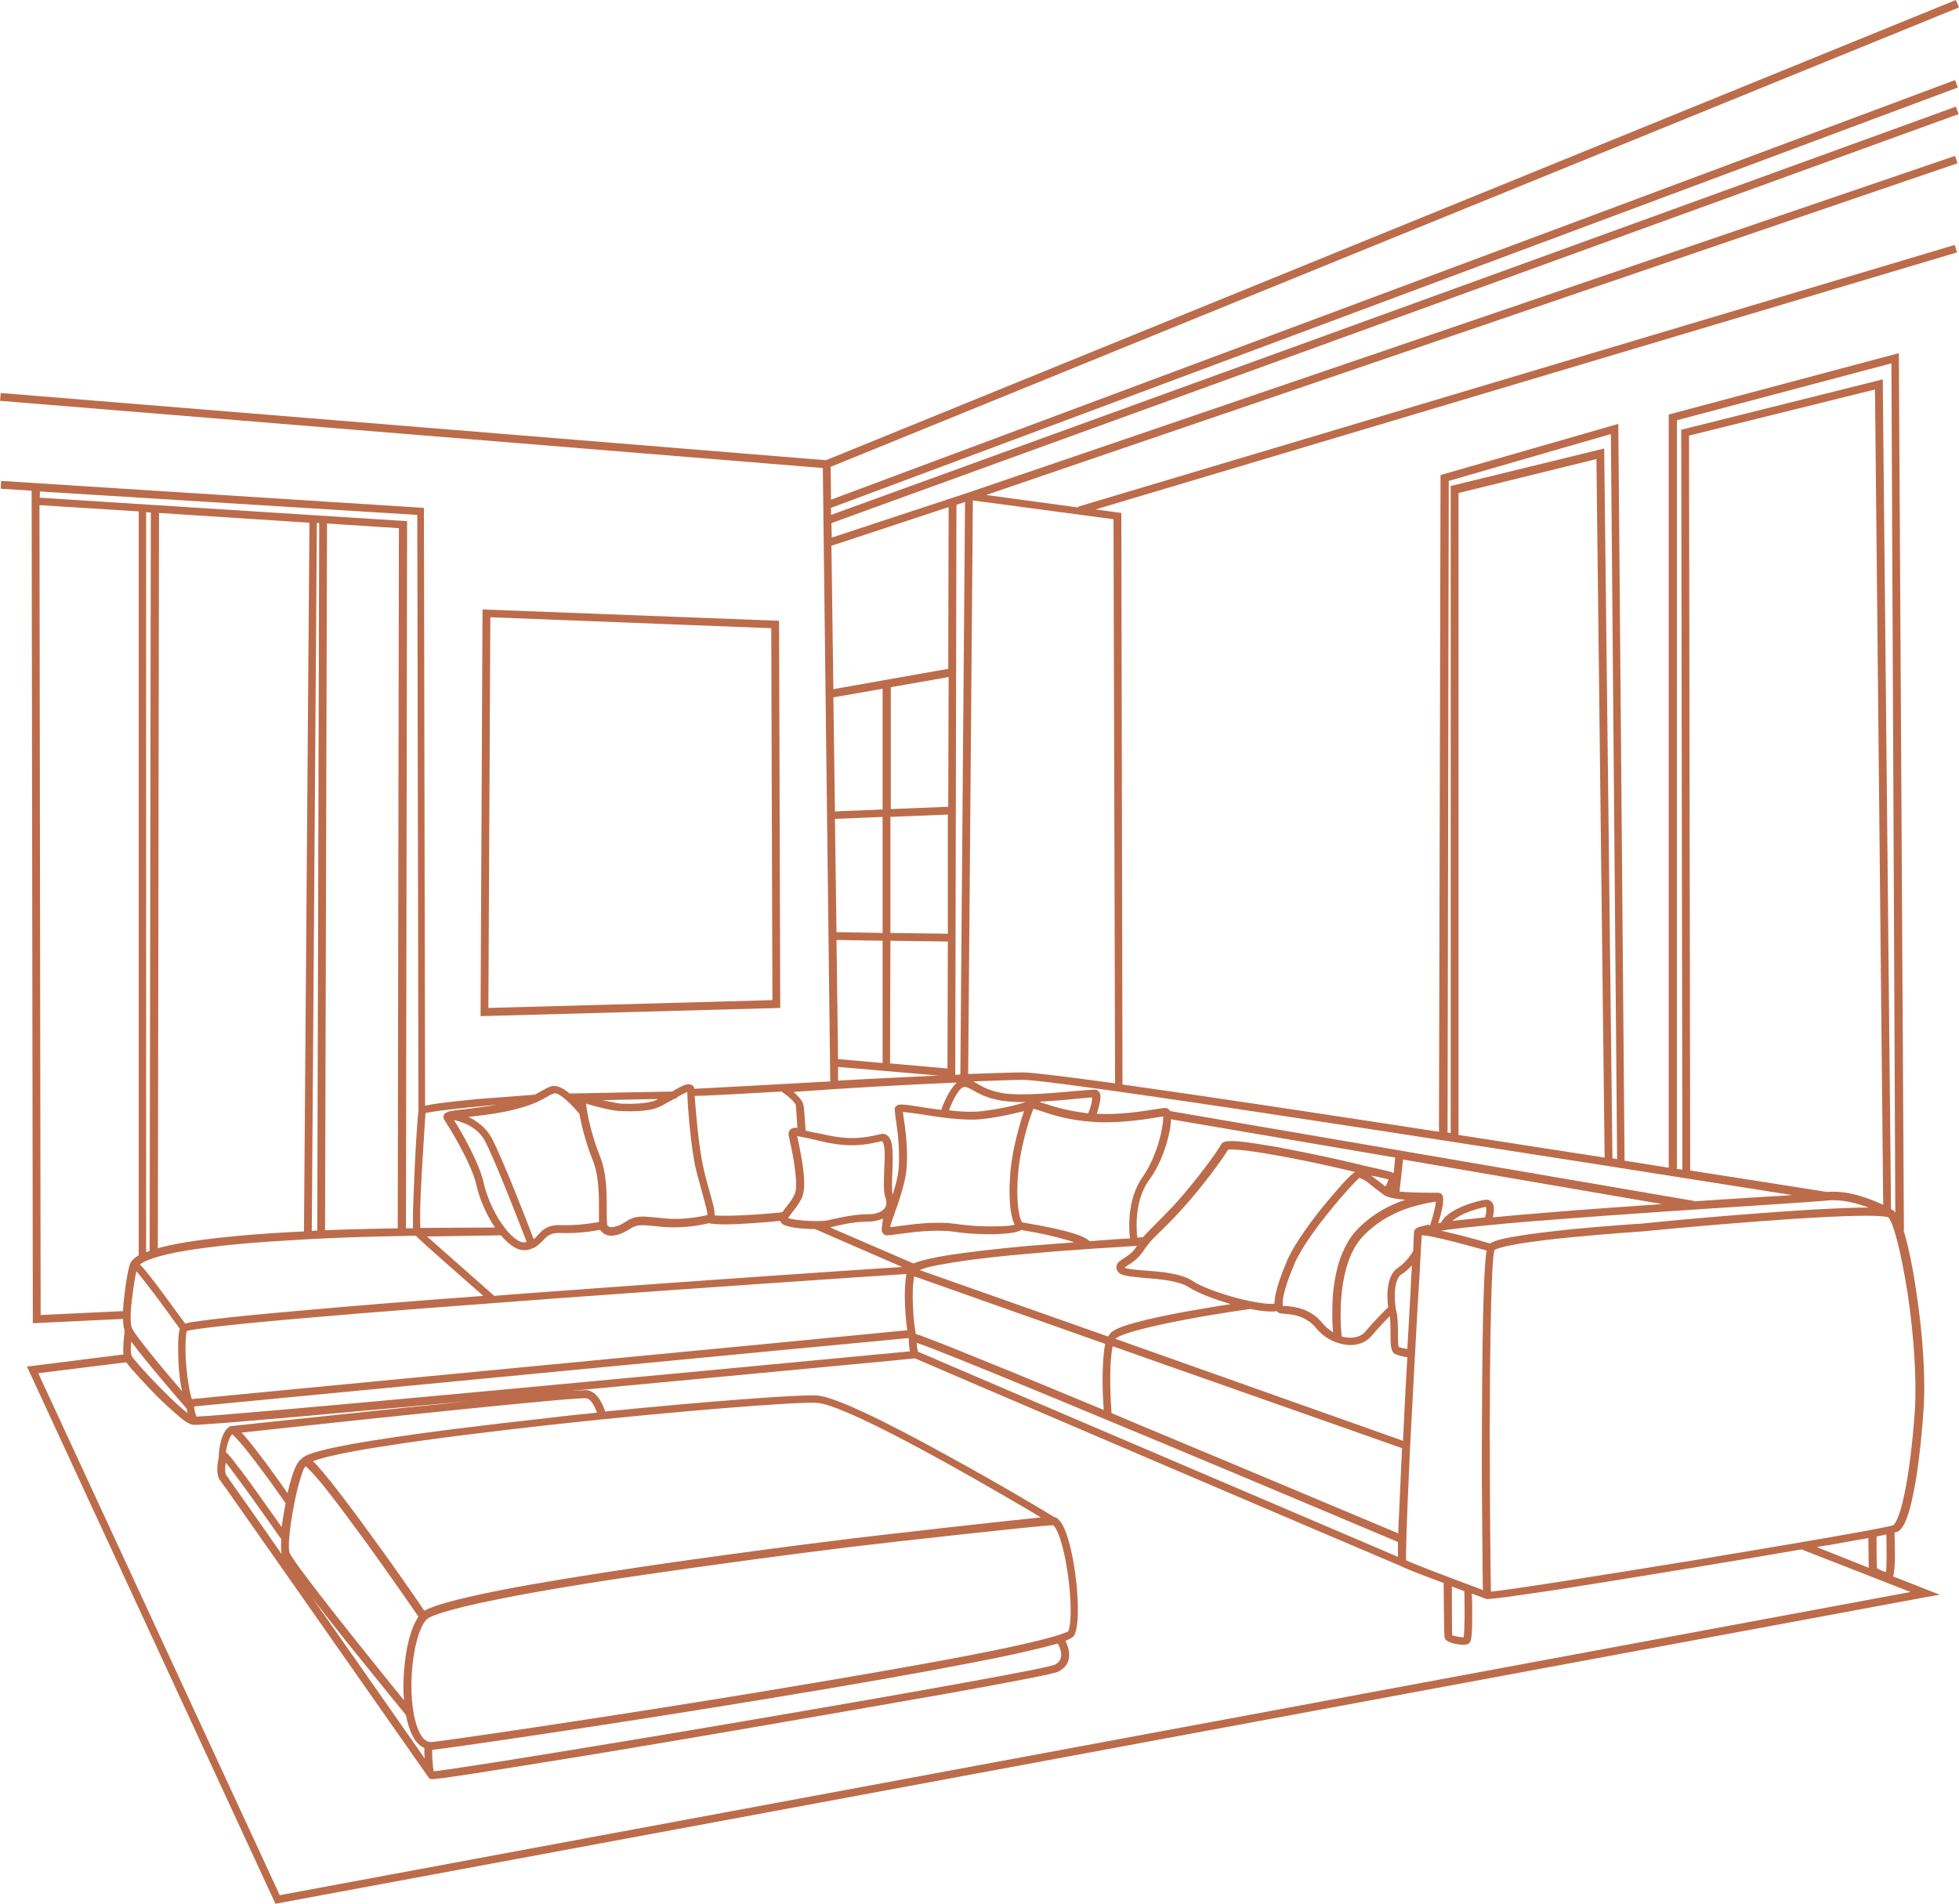 <?xml version="1.0" encoding="UTF-8" standalone="no"?><svg xmlns="http://www.w3.org/2000/svg" xmlns:xlink="http://www.w3.org/1999/xlink" fill="#bc6c4a" height="487.3" preserveAspectRatio="xMidYMid meet" version="1" viewBox="0.0 0.0 501.4 487.3" width="501.4" zoomAndPan="magnify"><g><path d="M352,304.2c-0.9-0.7-1.8-1.4-2.6-2c-0.9-0.6-1.3-0.7-1.5-0.7c-0.7,0.5-3.8,3.7-7.5,8.4 c-2.6,3.2-7.2,9.2-9,13.4c-3.2,7.3-3.3,10.3-3,11c0.2,0,0.3,0,0.5,0c2.1,0.2,6.4,0.5,9.6,4.4c0.7,0.9,1.7,1.7,2.7,2.3 c-0.2-1.9-0.3-5.1-0.1-8.7c0.2-3.4,0.8-6.5,1.6-9.2c1.1-3.4,2.6-6.2,4.6-8.3c3.9-4.1,8.7-6.4,12.3-7.7c-2.7-0.2-4.4-0.6-5.3-1.1 C353.7,305.5,352.8,304.8,352,304.2z" fill="none"/><path d="M327,295.7c-9.8-1.8-12.2-1.6-12.8-1.5c-1.3,2.3-7.1,10.2-12.5,16c-2.2,2.4-3.7,3.9-5,5.1 c-1.9,1.9-3,2.9-4.3,5c-1.3,1.9-2.8,2.9-3.9,3.5c-0.3,0.2-0.7,0.4-0.8,0.6c0.7,0.3,3.2,0.5,5.1,0.7c4.2,0.3,9.4,0.7,12.4,2.7 c2.3,1.4,6.9,3.2,11.8,4.5c5,1.3,7.9,1.5,9.1,1.3c-0.1-3,1.9-8.1,3.3-11.2c2-4.5,6.7-10.7,9.4-14c2.9-3.6,6.6-7.7,7.9-8.7 c-0.6-0.1-1.3-0.3-2-0.5C340.4,298.3,333.2,296.8,327,295.7z" fill="none"/><path d="M350.9,300.8c0.7,0.5,1.5,1.1,2.3,1.7c0.5,0.4,1,0.8,1.4,1.1c0.4-0.7,0.7-1.4,0.8-1.8 c-0.8-0.3-1.4-0.4-3.4-0.8C351.7,301,351.3,300.9,350.9,300.8z" fill="none"/><path d="M360.1,347.3c-0.9-0.1-2.2-0.4-3.1-0.8c-1.2-0.6-1.2-2.5-1.2-5.3c0-1.4,0-3-0.2-4.4c-1.1,1.1-3,3-4.7,5.1 c-1.2,1.5-3.1,2.3-5.4,2.3c0,0,0,0,0,0c-3.2,0-6.6-1.6-8.7-4.3c-2.6-3.3-6.2-3.5-8.2-3.7c-0.3,0-0.6,0-0.8-0.1 c-0.5-0.1-0.9-0.3-1.1-0.6c-0.4,0.1-0.9,0.1-1.5,0.1c-1.6,0-3.6-0.3-5.5-0.7l0,0.1c-0.1,0-8.2,1.2-16.5,2.7 c-4.9,0.9-8.8,1.8-11.8,2.6c-5.1,1.4-5.9,2.2-6,2.3c0,0,0,0,0,0.1l73.5,25.9C359.3,361.7,359.7,354.3,360.1,347.3z" fill="none"/><path d="M229,310.5c-0.5,1.3-1,2.8-1.2,3.6c0.5-0.1,1.2-0.2,1.8-0.2c3.7-0.5,10-1.4,15.1-0.6c3,0.5,6.7,0.7,10,0.6 c2.6,0,4.1-0.3,5-0.4c-0.4-0.7-0.7-1.9-1-3.6c-0.4-2.7-0.4-6.2-0.1-9.9c0.5-5.9,2.4-12.3,3.5-15.6c-2,0.6-5.5,1.4-10.3,2 c-4.7,0.6-11.3-0.4-16.1-1.2c-1.7-0.3-3.6-0.6-4.6-0.6c0,0.3,0.1,0.6,0.1,0.9c0.5,3.2,1.5,9.9,0.5,15.4 C231.2,304.2,229.9,307.7,229,310.5z" fill="none"/><path d="M222.4,312.7c-3.9,0-8.4,1.2-8.8,1.3c-0.2,0.1-0.5,0.1-0.7,0.2l21.3,9.2c0.5-0.2,1-0.4,1.7-0.6 c1.7-0.5,4.1-1,7.1-1.5c5-0.8,12-1.6,20.6-2.4c4-0.4,8-0.7,11.7-0.9c-1-0.4-2.4-0.8-4.4-1.3c-3.4-0.8-7.1-1.5-8.8-1.8 c-0.1,0-0.2,0-0.3-0.1c-0.4,0.3-1.1,0.5-2,0.7c-1.1,0.2-2.5,0.3-4.2,0.4c-3.5,0.1-7.6-0.1-10.9-0.6c-4.8-0.7-10.9,0.1-14.5,0.6 c-1.5,0.2-2.3,0.3-2.8,0.3c-0.1,0-0.2,0-0.2,0c-0.4,0-0.7-0.2-0.9-0.6c-0.4-0.7-0.3-1.6,0.4-3.7C225.3,312.4,224,312.7,222.4,312.7 z" fill="none"/><path d="M367.4,307.3c-1.1,0.1-3.3,0.4-6,1.3c-3.5,1.1-8.5,3.3-12.6,7.5c-6.8,7.1-5.9,22-5.5,25.7 c0.8,0.2,1.5,0.3,2.3,0.3c0,0,0,0,0,0c1.6,0,3-0.6,3.8-1.6c2.4-2.9,5.1-5.5,5.8-6.2c-0.2-1.6-0.3-3.3-0.1-4.8 c0.3-2.6,1.2-4.4,2.6-5.3c2.1-1.3,3.7-3.9,3.9-4.3c0.1-2.7,0.2-4.5,0.2-4.7c0-0.4,0.2-0.7,0.5-1c0.1-0.1,0.2-0.1,0.3-0.2 c0.5-0.3,1.4-0.5,2.8-0.8c0.1,0,0.3-0.1,0.4-0.1c0.2-0.6,0.5-1.6,0.8-2.6C367.2,308.9,367.3,307.8,367.4,307.3z" fill="none"/><path d="M361.4,323.8c-0.7,0.8-1.6,1.7-2.7,2.3c-1.9,1.1-2.1,5.8-1.3,9.5c0.4,1.7,0.4,3.8,0.4,5.6c0,1.3,0,3,0.2,3.5 c0.6,0.3,1.5,0.4,2.2,0.5c0.4-7.1,0.8-13.7,1-18.7C361.3,325.6,361.4,324.7,361.4,323.8z" fill="none"/><path d="M283.9,341.5c0.5-0.7,1.8-1.6,7.1-3.1c3-0.8,7.1-1.7,12-2.6c4.4-0.8,8.8-1.5,11.9-2c-3.8-1.1-8.2-2.6-10.7-4.3 c-2.6-1.7-7.6-2.1-11.5-2.4c-4.3-0.3-6.2-0.5-6.8-1.8c-0.5-1-0.2-1.7,0.2-2.1c0.3-0.4,0.8-0.7,1.4-1.1c1-0.6,2.2-1.4,3.2-2.9 c0.1-0.1,0.1-0.2,0.2-0.3c-4.5,0.3-15.4,0.9-26.5,1.9c-8.4,0.7-15.2,1.5-20.3,2.3c-3,0.5-5.4,0.9-7.1,1.4c-0.7,0.2-1.3,0.4-1.7,0.5 l48.2,17C283.7,341.9,283.8,341.7,283.9,341.5z" fill="none"/><path d="M256.2,281.9c-3.7-0.6-5.9-1.9-7.3-2.7c-1.3-0.7-1.7-1-2.4-0.7c-1.1,0.4-2.6,3.4-3.6,5.9 c3.1,0.3,6.1,0.5,8.6,0.2c5.5-0.7,9.2-1.7,10.9-2.2C260,282.2,257.9,282.1,256.2,281.9z" fill="none"/><path d="M83.2,314.9c7.5-0.3,14.3-0.5,18.6-0.5l0.3-179.2L83.7,134L83.2,314.9z" fill="none"/><path d="M47.7,320c-7.8,1.3-10.7,2.7-11.9,3.6c0.4,0.4,1,1.1,1.8,2c1.1,1.4,2.6,3.3,4.3,5.6c2.3,3.1,4.6,6.2,5.5,7.5 c0.4-0.1,1-0.2,1.8-0.4c1.4-0.2,3.5-0.5,6.1-0.8c4.9-0.6,12.1-1.3,21.4-2.1c12.1-1.1,27.8-2.3,47-3.8c-4.8-4.2-15.1-13.2-17.3-15.4 c-2.8,0-18.3,0.2-34.2,1.2C62.1,318.1,53.8,319,47.7,320z" fill="none"/><path d="M374.9,310.7c-1.4,0.6-2.4,1.2-3.2,1.9c0.3,0,0.6-0.1,0.9-0.1c2.1-0.3,4.6-0.5,7.5-0.8 c0.2-1.1,0.3-2.2,0.2-2.6C379.4,309.2,377,309.8,374.9,310.7z" fill="none"/><path d="M79.8,315.1c0.5,0,0.9,0,1.4-0.1l0.5-181.1l-0.6,0L79.8,315.1z" fill="none"/><path d="M291.2,316.9c0.6,0,1.1-0.1,1.4-0.1c0.8-1,1.7-1.8,2.8-2.9c1.2-1.2,2.7-2.7,4.9-5c5.7-6.2,11.5-14.2,12.3-15.8 c0.5-0.9,1.7-1.1,5-0.8c2.2,0.2,5.1,0.6,8.8,1.3c6.5,1.1,14.1,2.8,18.8,3.9c3.6,0.9,5.8,1.4,7.3,1.7c2.1,0.5,2.7,0.6,3.7,0.9 c0.2,0.1,0.4,0.2,0.6,0.3l0.4-4l-57.4-9.8c-0.1,2.1-0.8,4.7-0.9,5.4c-0.6,2.3-2.1,6.7-4.7,10.4 C290.5,307.4,290.9,314.5,291.2,316.9z" fill="none"/><path d="M266,282.1c0.2,0.1,0.5,0.2,0.8,0.3c2.2,0.8,5.9,2,11.2,2.6c0.2,0,0.4,0,0.5,0.1c0.6-1.7,1.1-3.3,1.1-4.1 c-0.7,0-2.1,0.2-3.5,0.3C273.3,281.5,269.7,281.9,266,282.1z" fill="none"/><path d="M382.2,311.4c4-0.4,8.5-0.8,13.7-1.2c9.3-0.8,19.7-1.5,29.6-2.2l-66.3-11.4l-0.9,8.2c1.8,0.2,4.7,0.4,9.3,0.3 c0.2,0,0.4,0,0.5,0c0.4,0,0.8,0.2,1.1,0.5c0.4,0.5,0.7,1.4-0.4,5.3c-0.2,0.7-0.4,1.4-0.6,2c0.2,0,0.5-0.1,0.7-0.1 c0.7-1.5,2.5-2.9,5.3-4.1c2.5-1.1,5.1-1.7,6.1-1.8c0.6-0.1,1.2,0.2,1.6,0.6c0.5,0.7,0.7,1.7,0.5,3.3 C382.3,311.1,382.2,311.3,382.2,311.4z" fill="none"/><path d="M296.2,285.9c-3.6,0.6-11.2,1.8-18.4,1c-5.5-0.6-9.3-1.9-11.6-2.7c-0.6-0.2-1.3-0.4-1.7-0.5 c-0.7,1.8-3.3,9.4-3.9,16.4c-0.3,3.2-0.3,6.4,0,8.9c0.3,2.5,0.8,3.6,1,3.8c0.2,0,0.4,0.1,0.7,0.1c11.8,2.1,15.4,3.5,16.6,4.7 c4.2-0.3,7.7-0.5,10.3-0.7c-0.3-2.8-0.7-10.2,3.3-15.8c4-5.6,5.4-13.5,5.3-15.5C297.3,285.8,296.8,285.9,296.2,285.9z" fill="none"/><path d="M371.7,418.6c0.5,0.3,2,0.5,2.9,0.5c0,0,0,0,0,0c0.3-1.6,0.3-7,0.2-11.8c-1-0.4-2.1-0.8-3.2-1.2 C371.6,410.9,371.6,417.2,371.7,418.6z" fill="none"/><path d="M481.9,308.5l-2.1-208.7l-47.6,11.8l0.3,188.2c19.1,3,32.6,5.2,35,5.5C473.1,304.8,478.7,307,481.9,308.5z" fill="none"/><path d="M40.4,319.5c1.8-0.5,4.1-1,7-1.5c6.2-1,14.6-1.9,24.8-2.5c1.9-0.1,3.8-0.2,5.6-0.3l1.3-181.5l-38.5-2.5 L40.4,319.5z" fill="none"/><path d="M380.4,320.1c-1.5-0.4-4.4-1.2-7.4-2c-6-1.5-8.3-1.8-9.2-1.9c-0.1,1.4-0.3,4.7-0.6,10.5 c-0.6,11.5-1.6,28.8-2.4,43.9c-1.1,21.5-1.1,27.3-1,28.8c2.1,1,12.4,4.9,19.7,7.6c0-0.6,0-1.4-0.1-2.5c0-2.5-0.1-5.9-0.1-9.9 c-0.1-9.4-0.1-20.3-0.1-29.9C379.3,331.8,379.9,322.8,380.4,320.1z" fill="none"/><path d="M357.8,397.7c0-0.8,0-1.8,0-3c-4.7-2-32.4-13.7-60.2-25.3c-45.9-19.2-59.5-24.5-63-25.7c0,0.3,0,0.6,0.1,0.9 c0.1,0.9,0.2,1.3,0.3,1.4c3.6,1.7,80.7,34.6,122.8,52.5C357.8,398.2,357.8,398,357.8,397.7z" fill="none"/><path d="M249,276.9c0.3,0.1,0.6,0.3,0.9,0.5c1.4,0.8,3.2,1.9,6.6,2.5c4.7,0.8,13.9-0.1,19.4-0.6 c2.5-0.2,3.8-0.4,4.3-0.3c0.5,0,0.9,0.3,1.1,0.7c0.3,0.5,0.6,1.5-0.3,4.2c-0.1,0.5-0.3,0.9-0.4,1.3c6.1,0.3,12.2-0.7,15.2-1.2 c1.3-0.2,2-0.3,2.4-0.3c0.5,0,0.9,0.3,1.2,0.8c0,0,0,0,0,0l134.1,23l0,0.1c6.2-0.4,12.1-0.8,17-1.1c3-0.2,5.8-0.4,8.1-0.5 c-37.7-6-186.1-29.4-196.9-29.4C259.4,276.5,254.9,276.7,249,276.9z" fill="none"/><path d="M41.1,355.4c3.3,3.3,5.5,5.3,6.8,6.3c-0.1-0.4-0.1-0.8-0.2-1.1c-1.8-2.1-10.4-12.1-14.2-17.2 c-0.1,1.7-0.1,3.3,0.1,3.9C34,347.8,37.1,351.4,41.1,355.4z" fill="none"/><path d="M373.3,126.2v164.3c12.9,2,25.7,4,37.4,5.8l-2.1-178.8L373.3,126.2z" fill="none"/><path d="M126.5,331.5c4.6-0.3,9.4-0.7,14.4-1.1c39.4-2.9,79-5.5,90-6.3l-22.3-9.7c-3.1,0-6.5-0.4-7.8-1 c-0.7-0.3-1-0.7-1.1-1.1c-1.6,0.2-4.3,0.4-7.2,0.6c-3,0.2-5.2,0.3-6.8,0.3c-2.7,0-3.8-0.2-4.3-0.3c-3.7,0.9-7.6,1.2-11.2,1 c-1.2-0.1-2.2-0.2-3.1-0.3c-3-0.3-4.2-0.4-6.1,0.9c-1.6,1.1-3.2,1.6-4.5,1.6c-0.5,0-1-0.1-1.5-0.3c-0.6-0.2-1.1-0.7-1.4-1.2 c-1.7,0.3-5.7,1-10.1,0.8c-2.7-0.1-3.5,0.8-4.5,1.9c-0.9,1-2,2.2-4.4,2.5c-0.2,0-0.4,0-0.5,0c-2.2,0-4.3-1.8-5.9-3.8l-18.9,0.1 C112.8,319.5,120.7,326.5,126.5,331.5z" fill="none"/><path d="M225.9 240.8L214.1 240.6 214.5 271.1 225.8 272z" fill="none"/><path d="M214.1 238.6L225.9 238.8 225.9 209.2 213.7 209.6z" fill="none"/><path d="M242.6 241L227.9 240.8 227.8 272.2 242.5 273.5z" fill="none"/><path d="M227.9 238.8L242.6 239 242.7 208.5 227.9 209.1z" fill="none"/><path d="M202.8,310.3c-0.4,0.5-0.8,1-1,1.4c1.8,0.6,8.7,1.2,11.2,0.3l0.1,0c0.2-0.1,5-1.3,9.3-1.3c2,0,3.4-0.5,4.1-1.5 c0.6-0.9,0.4-2,0.2-2.8c-0.5-1.4-0.4-3.9-0.3-6.8c0.1-1.9,0.2-3.8,0.1-5.3c-0.1-2.1-0.6-2.3-0.6-2.3c0,0,0,0-0.1,0 c-0.3,0.1-0.6,0.1-0.9,0.2c-3.3,0.7-7,1.5-13.9,0c-1.2-0.2-2.1-0.5-3-0.7c-1.8-0.4-3.2-0.7-3.9-0.8c0,0.3,0.1,0.7,0.3,1.2 c1.2,5.8,2.3,12.2,0.9,14.9C204.5,308.2,203.6,309.4,202.8,310.3z" fill="none"/><path d="M38.4,320.1l0.3-189l-1.1-0.1v189.3C37.8,320.3,38.1,320.2,38.4,320.1z" fill="none"/><path d="M128.5,313.2c2.2,3.2,4.4,5,6,4.8c0.1,0,0.3,0,0.4-0.1c-1.6-4.2-8-20.7-10.6-25.7c-1.9-3.6-5.8-5-8-5.5 c2,3.2,6.6,11.1,7.7,16.5C124.6,306.2,126.4,310.1,128.5,313.2z" fill="none"/><path d="M205.7,282.8c0.1,1.5,0.4,4.8,0.5,6.3c0.6,0.1,1.3,0.3,2.2,0.5c0.9,0.2,1.9,0.4,3,0.6c6.5,1.4,9.9,0.7,13.1,0 c0.3-0.1,0.6-0.1,0.9-0.2c0.7-0.1,1.3,0,1.8,0.4c1.4,1.2,1.4,4.3,1.2,9.2c-0.1,2.3-0.2,4.7,0.1,5.9c0.5-1.7,1-3.4,1.3-5.1 c0.9-5.1-0.1-11.6-0.6-14.7c-0.2-1.1-0.2-1.6-0.2-2c0-0.3,0.1-0.7,0.4-0.9c0.7-0.6,1.7-0.5,6.6,0.3c1.5,0.2,3.2,0.5,4.9,0.7 c0.2-0.7,0.7-1.7,1.2-2.9c0.9-2,1.9-3.3,2.8-4.1c-12.2,0.5-28.3,1.4-41.7,2.1C204.8,280.6,205.6,281.8,205.7,282.8z" fill="none"/><path d="M284.5,361.7c4,1.7,8.2,3.4,12.6,5.3c27.1,11.3,54.3,22.8,60.8,25.5c0-0.3,0-0.7,0-1 c0.2-4.7,0.4-11.4,0.9-19.9c0-0.3,0-0.6,0-0.9l-74.1-26.1C284,348.5,284.1,356.4,284.5,361.7z" fill="none"/><path d="M61.9,366.7c0.3,0.3,0.7,0.7,1.1,1.2c1.3,1.5,3.1,3.7,5.1,6.5c2.2,2.9,4.3,5.9,5.6,7.8 c0.7-3.2,1.6-5.8,2.3-7.2c0.4-0.8,0.8-1.3,1.3-1.6c0.6-0.6,2-1.4,6.6-2.5c3.4-0.8,8.3-1.7,14.4-2.6c10.7-1.7,25.5-3.5,42.6-5.4 c4-0.4,8-0.9,12-1.3c-0.5-1.4-1.5-3.3-2.7-3.7C147.3,357.6,96.8,362.9,61.9,366.7z" fill="none"/><path d="M108.6,447.5c-1-0.4-2.1-1.3-3-3.1c-0.7-1.4-1.3-3.2-1.7-5.3c-1.4-1.7-8.3-10.2-15.3-18.9 c-3.6-4.5-6.4-8.1-8.6-10.9c11.2,16,23.5,33.5,28.7,41C108.6,449.1,108.6,448.1,108.6,447.5z" fill="none"/><path d="M209,359.3c-5-0.4-37.1,2.3-67.3,5.5c-17,1.8-31.6,3.7-42.4,5.4c-6.1,0.9-10.9,1.8-14.4,2.6 c-2.6,0.6-4.1,1.1-5,1.4c0.3,0.2,0.5,0.5,0.8,0.8c1,1,2.3,2.5,3.8,4.5c2.6,3.3,6.1,7.9,10.3,13.7c5.9,8.2,11.7,16.6,13.6,19.3 c1.9-1.2,6.6-2.8,19.7-5.3c9.7-1.9,22.8-4.1,39-6.4c27.5-4,54.7-7.3,55-7.3l0,0c1.5-0.2,33.2-3.8,43.9-4.7 c-4.4-2.6-13.7-8.1-23.6-13.6C219.9,362.4,211.8,359.5,209,359.3z" fill="none"/><path d="M72.1,397.8c-0.2-0.9-0.2-2.3-0.1-3.8c-4.5-6.4-11.4-16.2-14.2-19.6c-0.2,1.6-0.2,2.9,0.2,3.4 C58.3,378.2,64.2,386.7,72.1,397.8z" fill="none"/><path d="M248.9,425.5c-13.4,2.6-31.6,5.8-54.1,9.5c-40.8,6.7-80,12.4-84,12.8c0,0-0.1,0-0.1,0c0,2.2,0.2,4.6,0.4,5.5 c4.9-0.5,39.2-6,79.2-12.8c45.8-7.8,77.9-13.6,79.8-14.5c0.8-0.4,1.3-1,1.5-1.7c0.4-1.4-0.4-3.1-0.7-3.7c-1,0.3-2.2,0.6-3.8,1 C262.8,422.7,256.7,424,248.9,425.5z" fill="none"/><path d="M468.1,395.5c-1,0.2-2,0.4-3.1,0.5l13.4,5.2c-0.1-1.4-0.1-4.6-0.1-7.6C475.8,394.1,472.5,394.7,468.1,395.5z" fill="none"/><path d="M58.8,372.6c0.5,0.6,1.1,1.4,1.9,2.4c1.3,1.8,3.1,4.2,5.4,7.3c2.3,3.3,4.7,6.6,6.1,8.6c0.2-1.7,0.4-3.2,0.6-4 c0.1-0.7,0.2-1.4,0.4-2.1c-0.8-1.1-3.4-4.8-6.1-8.5c-5.1-6.9-7-8.8-7.6-9.2c-0.6,0.7-1.3,2.6-1.5,4.5 C58.2,371.8,58.5,372.2,58.8,372.6z" fill="none"/><path d="M75.1,385.5c-1.2,6.1-1.4,10.7-1.1,11.9c0.2,0.6,2.1,3.8,16.1,21.4c5.2,6.5,10.4,12.9,13.2,16.4 c-0.2-2.2-0.2-4.6,0-7.2c0.4-6.2,1.8-11.5,3.7-14.2c-1.5-2.2-7.2-10.4-13.1-18.6c-4.1-5.6-7.5-10.2-10.1-13.5 c-3.7-4.6-5.1-6-5.7-6.4c-0.2,0.3-0.7,1.1-1.4,3.2C76.2,380.3,75.6,382.8,75.1,385.5z" fill="none"/><path d="M270.5,392.2c-0.7-1.5-1.1-1.8-1.2-1.8c-3.7,0-46.3,4.9-46.9,5c-0.5,0.1-27.6,3.3-55,7.3 c-16.1,2.4-29.2,4.5-38.9,6.4c-16.2,3.2-19.1,4.9-19.6,5.5c-1.9,2.2-3.3,7.5-3.7,13.7c-0.4,6.3,0.3,12.1,2,15.2 c1.3,2.5,2.8,2.4,3.2,2.4c3.9-0.4,42.4-6,82.6-12.6c22.3-3.6,40.4-6.8,53.9-9.4c7.8-1.5,14-2.8,18.4-3.9c6.1-1.5,7.5-2.2,7.8-2.4 C274.8,413.8,273.2,398.3,270.5,392.2z" fill="none"/><path d="M125.5 158L125 258 197.6 256 197.4 160.8z" fill="none"/><path d="M242.7 171.2L242.8 129.8 212.8 139.7 213.3 176.4z" fill="none"/><path d="M480.4,401.4c0.5,0.3,1.7,0.9,2.3,1c0.2-1.4,0.2-5.7,0-9.6c-0.7,0.1-1.5,0.3-2.5,0.5 C480.3,396.1,480.3,400.2,480.4,401.4z" fill="none"/><path d="M46.6,356.1c-0.4-2.2-0.7-4.9-0.9-7.2c-0.1-2-0.3-6.6,0.3-8.8c-3.7-5.2-8.9-12.2-11.1-14.7 c-0.3,1.4-0.7,3.6-1,6.2c-0.5,4.2-0.6,7.3-0.1,8.4C34.5,341.8,41.1,349.7,46.6,356.1z" fill="none"/><path d="M247.8,275c6.4-0.3,11.4-0.4,14-0.4c2.4,0,11,1.1,23.6,2.8L285,133l-36-4.8L247.8,275z" fill="none"/><path d="M483.4,311.6C483.4,311.6,483.4,311.5,483.4,311.6c-0.5-0.2-2.6-0.7-11.2-0.4c-5.4,0.2-12.7,0.6-21.6,1.3 c-15.2,1.2-30.1,2.6-30.2,2.6l0,0c-0.1,0-9,0.6-18.2,1.5c-5.4,0.5-9.8,1.1-13.1,1.6c-5.3,0.9-6.4,1.5-6.6,1.7 c-0.3,0.8-1.2,6.6-1.2,44.7c0,20,0.2,38.5,0.3,42.7c4.5-0.4,25.4-3.7,51.2-7.9c10.7-1.8,20.5-3.4,28.6-4.8l0,0l0,0 c13.4-2.3,22.2-3.9,23.2-4.3c0.2-0.1,1.5-1.2,2.9-8.3c1.1-5.3,2-12.5,2.6-21c0.6-7.7-0.1-19.1-1.9-30.5c-0.8-4.9-1.7-9.5-2.6-13 C484.4,312.9,483.6,311.8,483.4,311.6z" fill="none"/><path d="M371.3,124.6l39.3-9.6l0,1.3l2.1,180.4c0.4,0.1,0.8,0.1,1.2,0.2l-1.6-185.6l-41.5,12L370.4,290 c0.3,0,0.6,0.1,0.8,0.1V124.6z" fill="none"/><path d="M430.3,110l51.6-12.8l0,1.3l2.1,211.1c0.1,0.1,0.2,0.1,0.3,0.2c0.2,0.1,0.3,0.2,0.4,0.2 c0.1,0.1,0.3,0.3,0.4,0.5l-1-217.4l-54.9,14.6v191.6c0.5,0.1,0.9,0.1,1.4,0.2L430.3,110z" fill="none"/><path d="M244.8,129.2l-0.3,145.9c0.4,0,0.9,0,1.3-0.1l1.2-146.6L244.8,129.2z" fill="none"/><path d="M232,326.1c-9.4,0.6-49.1,3.3-89.1,6.2c-26.7,1.9-48.2,3.6-63.9,5c-9.3,0.8-16.7,1.5-22,2.1 c-6.5,0.7-8.6,1.1-9.2,1.3c-0.3,1.2-0.5,4.6-0.1,9.2c0.3,4.3,0.9,7.1,1.4,8.2c0.1,0,0.1,0,0.2,0c1.4-0.1,168-16.1,182.9-17.5 C231.7,336.9,231.2,330.2,232,326.1z" fill="none"/><path d="M401.7,314.7c9.1-0.9,18.1-1.5,18.6-1.5c0.6-0.1,15.5-1.5,30.7-2.7c9-0.7,16.4-1.1,21.8-1.3 c2.1-0.1,4-0.1,5.5-0.1c-3-1.2-6.9-2.2-10.7-1.8c-1.8,0.2-8.1,0.6-16.9,1.2c-14.1,0.9-35.4,2.3-53.3,3.7 c-9.8,0.8-17.6,1.5-23.1,2.1c-2.3,0.3-4.1,0.5-5.5,0.7c1.2,0.3,2.6,0.6,4.2,1c3.6,0.9,7.1,1.9,8.4,2.3c0.8-0.6,2.6-1.2,7-1.9 C391.7,315.8,396.2,315.2,401.7,314.7z" fill="none"/><path d="M213.7 207.6L225.9 207.2 226 176.2 213.3 178.4z" fill="none"/><path d="M432.7,401.5c-13.3,2.2-25.8,4.2-35.3,5.7c-5,0.8-9,1.4-11.8,1.7c-3.1,0.4-4.3,0.5-4.8,0.5 c-0.3,0-0.4,0-0.5-0.1c0,0,0,0-0.1,0c-0.3-0.1-1.6-0.6-3.4-1.3c0,1.3,0.1,3.3,0.1,5.3c0,1.9-0.1,3.5-0.1,4.6 c-0.1,1.9-0.4,2.8-1.2,3.1c-0.2,0.1-0.6,0.1-1,0.1c-1.3,0-3.2-0.4-4.1-1c-0.6-0.4-0.7-0.8-0.7-1.1c-0.1-0.8-0.2-11-0.2-13.7 c-9.2-3.5-10.7-4.2-11.1-4.4c-1.9-0.8-32-13.6-61.9-26.4c-52-22.2-60.7-26-62.3-26.7c-3.7,0.4-45.4,4.3-87.8,8.3 c3.6-0.3,3.9-0.2,4.2-0.1c2.5,0.6,3.9,3.9,4.3,5.4c26.1-2.6,49.8-4.5,54.3-4.1c4.4,0.3,15.9,5.7,34.4,16 c12.7,7.1,24.6,14.2,26.2,15.1c0.7,0.1,1.4,0.7,1.9,1.6c1.8,2.8,3.1,9.3,3.7,14.4c0.3,2.5,1.2,10.9-0.4,14.2 c-0.2,0.4-0.6,0.9-2.3,1.5c0.5,1,1.3,3,0.8,4.9c-0.4,1.3-1.2,2.3-2.5,2.9c-0.4,0.2-1.6,0.8-26.9,5.4c-14.2,2.6-33.6,5.9-54.6,9.5 c-19.8,3.4-39.5,6.6-54,9c-7.6,1.2-13.6,2.2-17.8,2.8c-2.2,0.3-3.9,0.6-5.1,0.7c-0.9,0.1-1.5,0.2-1.9,0.2c-0.5,0-0.6-0.1-0.9-0.3 c-0.1-0.1-0.2-0.2-0.3-0.4c-18.1-25.8-52.2-74.6-53.1-75.7c-1.1-1.4-0.7-4.3-0.4-6.1h-0.1c0-2.1,0.7-6.7,2.9-7.8 c0.2-0.1,0.4-0.1,0.6-0.1c2.6-0.3,23.4-2.6,44.3-4.7c6-0.6,11.2-1.2,15.8-1.6c-16.4,1.5-30.1,2.8-40.8,3.7 c-9.1,0.8-16.2,1.4-21,1.8c-2.6,0.2-4.6,0.4-5.9,0.4c-0.7,0-1.2,0.1-1.6,0.1c-0.1,0-0.2,0-0.3,0c-0.1,0-0.2,0-0.4,0c0,0,0,0-0.1,0 c-0.7,0-1.8-0.5-4-2.4c-1.5-1.3-3.4-3.1-5.6-5.2c-2.6-2.6-6.3-6.6-7.6-8.4l-22.5,2.8l61.8,133.6l417.5-77.5l-27.9-10.9 C452.9,398.1,443.1,399.8,432.7,401.5z" fill="none"/><path d="M239.7,343.4c3.3,1.3,8.2,3.2,14.4,5.8c7.5,3,17,7,28.4,11.7c-0.1-1.7-0.2-4.4-0.3-7.3c0-2.8,0.1-5.1,0.3-7 c0.1-1,0.3-1.9,0.4-2.6L234,326.7c-0.3,1.9-0.4,4.8-0.3,8.2c0.2,3,0.5,5.5,0.7,6.6c0.3,0.1,0.7,0.2,1.1,0.4 C236.5,342.2,237.9,342.7,239.7,343.4z" fill="none"/><path d="M232.9,345.9c-0.2-0.9-0.3-2-0.3-3.4c-13.2,1.3-175.9,16.9-182.9,17.5c-0.1,0.5,0.2,1.8,0.5,2.6 C59.4,362.3,171.9,351.8,232.9,345.9z" fill="none"/><path d="M214.5,273.1l0,3.5c8.7-0.5,17.7-0.9,25.6-1.3L214.5,273.1z" fill="none"/><path d="M227.9 207.1L242.7 206.5 242.7 173.3 228 175.9z" fill="none"/><path d="M108,299.5c-0.5,10.2-0.5,13.7-0.4,14.9l19.1-0.1c-2.2-3.2-4-7.4-4.7-10.6c-1.3-6.1-7.6-16.1-8.3-17 c-0.3-0.4-0.3-0.8-0.1-1.2c0.2-0.4,0.5-0.6,1.1-0.8l0-0.1c0,0,0.1,0,0.2,0c0.8-0.2,2.2-0.4,4.3-0.6c2.1-0.2,5-0.6,8.1-1.1 c-1.1,0.1-2.3,0.2-3.5,0.3c-11,1-14,1.6-14.8,1.9C108.8,286.6,108.4,292.7,108,299.5z" fill="none"/><path d="M104.1,133.3l0,0.9l-0.3,180.1c0.7,0,1.4,0,1.8,0c-0.1-0.8-0.1-2.1,0-4.2c0-2.6,0.2-6.1,0.4-10.3 c0.3-6.9,0.9-14.4,1-15.6l-0.3-152.5l-96.7-6.1l0,1.6L104.1,133.3z" fill="none"/><path d="M31.9,331.1c0.3-2.2,1-6.9,1.5-7.9l0,0c0.3-0.5,0.8-1.2,2.1-1.9V131l-25.4-1.6l0.3,207.3l21.1-1 C31.6,334.3,31.7,332.8,31.9,331.1z" fill="none"/><path d="M181.6,304.7c0.9,3.2,1.5,5.2,1.4,6.5c3.3,0.4,11.7-0.2,17.3-0.8c0.3-0.4,0.6-0.8,1-1.3 c0.7-0.9,1.5-1.9,2.1-3.1c0.3-0.7,0.7-2.4,0.2-6.3c-0.3-2.7-0.9-5.6-1.3-7.3c-0.1-0.7-0.2-1.2-0.3-1.5c-0.1-0.3-0.2-1.2,0.4-1.7 c0.5-0.4,1.1-0.5,1.8-0.4c-0.1-1.6-0.3-4.5-0.4-5.7c-0.1-0.8-2-2.5-3.7-3.6c-10.6,0.6-19.2,1.1-22.1,1.2c0.3,4.3,1.1,13.3,2.2,18.2 C180.5,300.8,181.1,302.8,181.6,304.7z" fill="none"/><path d="M119.9,285.8c2.2,1,4.6,2.6,6,5.5c2.7,5.1,8.9,21.3,10.7,25.8c0.3-0.3,0.6-0.6,1-1c1.2-1.3,2.5-2.7,6.1-2.6 c4.1,0.2,7.9-0.4,9.6-0.8c0-0.7,0-1.6,0-2.6c0-3.7,0.1-9.3-1.7-13.5c-1.1-2.7-2.2-6.2-2.9-9.6c-0.2-0.8-0.3-1.4-0.4-2 c-0.1-0.1-1.3-1.6-2.8-3c-2-1.9-3.3-2.3-3.7-2.2c-0.6,0.2-1.2,0.6-1.9,0.9c-1.9,1.1-4.4,2.5-10.8,3.7 C125.5,285.1,122.4,285.5,119.9,285.8z" fill="none"/><path d="M173.1,281.2l-0.5,0c-0.2,0.1-0.5,0.3-0.7,0.4c-1.2,0.7-2.3,1.3-3.2,1.7c-3,1.4-9,1.1-9.7,1.1 c-1.7,0-6.8-1.2-9.1-1.9c0.1,0.9,0.3,2.4,0.8,4.6c0.7,3.1,1.7,6.3,2.7,8.7c1.9,4.6,1.9,10.5,1.8,14.3c0,1.4,0,2.7,0.1,3.2 c0.1,0.4,0.2,0.6,0.5,0.7c0.7,0.3,2.3,0.1,4.1-1.2c2.5-1.7,4.3-1.5,7.4-1.2c0.9,0.1,1.9,0.2,3.1,0.3c3.4,0.2,7.1-0.1,10.6-0.9 c0-0.3,0-0.8-0.3-1.7c-0.2-1.1-0.7-2.5-1.1-4.1c-0.5-1.8-1.1-3.9-1.6-6c-1.2-5.5-2.1-16.1-2.3-19.7c-0.7,0.3-1.7,0.8-2.7,1.4 L173.1,281.2z" fill="none"/><path d="M159,282.4L159,282.4l0.1,0c1.7,0.1,6.6,0.2,8.7-0.9c0.2-0.1,0.3-0.2,0.5-0.3l-14.2,0.3 c1.9,0.5,3.9,0.9,4.7,0.9C158.9,282.4,159,282.4,159,282.4z" fill="none"/><g id="change1_1"><path d="M212.8,133.9L501.3,29.2l-0.7-1.9L212.7,131.8l0-1.8L501.1,22.4l-0.7-1.9L212.7,127.9l-0.1-8.4L501.4,1.9L500.6,0 L211.4,117.8L0.2,100.6l-0.2,2l210.6,17.2l1.9,157c-16.1,0.9-30.8,1.7-34.8,1.9c0,0,0,0,0,0c0-0.5-0.3-0.8-0.7-1 c-0.9-0.5-2.1,0-5,1.7l-26.2,0.5c-2-1.7-3.6-2.2-4.9-1.8c-0.8,0.3-1.4,0.7-2.2,1.1c-0.5,0.3-1.1,0.6-1.8,1 c-1.3,0.1-7.9,0.6-14.4,1.1c-4.3,0.4-7.7,0.8-10.1,1.1c-1.5,0.2-2.6,0.4-3.5,0.6c0,0-0.1,0-0.1,0l-0.3-153L0.3,123.1l-0.1,2 l7.9,0.5l0.3,212.1l0,1l23.1-1.1c0,1.3,0.1,2.2,0.4,2.9c-0.1,1.1-0.5,4.2-0.3,6.2l-24.7,3.1l63.6,137.5l422.5-78.5l3.5-0.6l-12-4.7 c0.2-0.4,0.3-1.1,0.4-2.3c0.1-1,0.1-2.3,0.1-3.9c0-2.1-0.1-4.2-0.1-5c0.6-0.2,0.8-0.2,0.9-0.3c0.9-0.5,2.4-2.1,3.9-9.6 c1.1-5.3,2-12.7,2.6-21.2c0.6-7.9-0.1-19.5-1.9-31c-0.4-2.9-1.6-10.2-3.2-15.3l0.1,0L486,90.4l-58.9,15.7v192.8 c-3.6-0.6-7.4-1.2-11.3-1.8l-1.6-188.6l-45.5,13.1l-0.4,168.1c-29.9-4.6-60.3-9.2-81-12.1L287,131.3l-6.6-0.9l220.5-65.8l-0.6-1.9 l-224.4,67l0.1,0.2l-23.6-3.2L501,41.8l-0.6-1.9l-252.6,86.2l-34.9,11.5L212.8,133.9z M458.7,305.9c-2.4,0.2-5.1,0.3-8.1,0.5 c-5,0.3-10.8,0.7-17,1.1l0-0.1l-134.1-23c0,0,0,0,0,0c-0.3-0.5-0.7-0.8-1.2-0.8c-0.4,0-1.1,0.1-2.4,0.3c-3.1,0.5-9.1,1.5-15.2,1.2 c0.1-0.4,0.3-0.8,0.4-1.3c0.8-2.7,0.6-3.7,0.3-4.2c-0.3-0.4-0.7-0.7-1.1-0.7c-0.5,0-1.8,0.1-4.3,0.3c-5.5,0.5-14.6,1.4-19.4,0.6 c-3.4-0.6-5.3-1.7-6.6-2.5c-0.3-0.2-0.6-0.3-0.9-0.5c5.8-0.2,10.4-0.4,12.8-0.4C272.6,276.5,421,299.9,458.7,305.9z M373.3,290.5 V126.2l35.3-8.7l2.1,178.8C398.9,294.5,386.2,292.5,373.3,290.5z M432.3,111.5l47.6-11.8l2.1,208.7c-3.2-1.5-8.9-3.8-14.4-3.3 c-2.4-0.4-15.9-2.5-35-5.5L432.3,111.5z M379.4,394.6c0,4,0.1,7.4,0.1,9.9c0,1.1,0,1.9,0.1,2.5c-7.3-2.7-17.6-6.6-19.7-7.6 c-0.1-1.4,0-7.3,1-28.8c0.8-15.2,1.7-32.5,2.4-43.9c0.3-5.8,0.5-9.2,0.6-10.5c0.9,0,3.1,0.3,9.2,1.9c3,0.8,5.9,1.6,7.4,2 c-0.5,2.7-1.1,11.8-1.2,44.6C379.2,374.2,379.3,385.1,379.4,394.6z M374.6,419.1C374.6,419.1,374.5,419.1,374.6,419.1 c-0.8,0-2.3-0.3-2.9-0.5c-0.1-1.4-0.1-7.7-0.1-12.5c1.1,0.4,2.2,0.8,3.2,1.2C374.9,412.1,374.9,417.6,374.6,419.1z M235,346 c-0.1-0.1-0.2-0.5-0.3-1.4c0-0.3,0-0.6-0.1-0.9c3.6,1.2,17.2,6.6,63,25.7c27.8,11.6,55.4,23.3,60.2,25.3c0,1.2,0,2.2,0,3 c0,0.3,0,0.6,0,0.8C315.7,380.5,238.6,347.6,235,346z M33.6,343.4c3.7,5.1,12.4,15.1,14.2,17.2c0,0.3,0.1,0.7,0.2,1.1 c-1.3-1-3.5-2.9-6.8-6.3c-4-4-7.1-7.6-7.4-8.2C33.4,346.7,33.4,345,33.6,343.4z M38.6,131.2l-0.3,189c-0.3,0.1-0.6,0.2-0.9,0.3 V131.1L38.6,131.2z M124.2,292.2c2.6,5,9,21.5,10.6,25.7c-0.1,0-0.3,0-0.4,0.1c-1.6,0.2-3.8-1.6-6-4.8c-2.1-3-3.8-7-4.5-10 c-1.1-5.4-5.7-13.3-7.7-16.5C118.5,287.2,122.3,288.5,124.2,292.2z M128.2,316.2c1.7,2,3.8,3.8,5.9,3.8c0.2,0,0.4,0,0.5,0 c2.3-0.3,3.4-1.5,4.4-2.5c1-1.1,1.9-2,4.5-1.9c4.4,0.2,8.4-0.5,10.1-0.8c0.3,0.5,0.8,0.9,1.4,1.2c0.4,0.2,0.9,0.3,1.5,0.3 c1.3,0,2.9-0.6,4.5-1.6c1.9-1.3,3.1-1.2,6.1-0.9c0.9,0.1,1.9,0.2,3.1,0.3c3.7,0.2,7.6-0.1,11.2-1c0.5,0.1,1.6,0.3,4.3,0.3 c1.6,0,3.8-0.1,6.8-0.3c2.8-0.2,5.5-0.4,7.2-0.6c0.1,0.4,0.4,0.8,1.1,1.1c1.3,0.6,4.7,1,7.8,1l22.3,9.7c-11,0.7-50.7,3.4-90,6.3 c-5,0.4-9.8,0.7-14.4,1.1c-5.8-5.1-13.7-12.1-17.2-15.2L128.2,316.2z M204.3,292c-0.1-0.5-0.2-1-0.3-1.2c0.7,0.1,2.2,0.4,3.9,0.8 c0.9,0.2,1.9,0.4,3,0.7c7,1.5,10.7,0.7,13.9,0c0.3-0.1,0.6-0.1,0.9-0.2c0.1,0,0.1,0,0.1,0c0,0,0.4,0.3,0.6,2.3 c0.1,1.5,0,3.4-0.1,5.3c-0.1,2.9-0.2,5.4,0.3,6.8c0.3,0.8,0.5,1.9-0.2,2.8c-0.7,0.9-2.1,1.5-4.1,1.5c-4.3,0-9.1,1.3-9.3,1.3l-0.1,0 c-2.5,0.9-9.4,0.3-11.2-0.3c0.2-0.4,0.7-0.9,1-1.4c0.7-0.9,1.7-2.1,2.4-3.5C206.6,304.1,205.5,297.8,204.3,292z M242.6,239 l-14.7-0.2l0-29.7l14.7-0.6L242.6,239z M225.9,238.8l-11.8-0.2l-0.4-29l12.2-0.5L225.9,238.8z M214.1,240.6l11.8,0.2l0,31.3 l-11.4-1L214.1,240.6z M227.9,240.8l14.7,0.2l-0.1,32.5l-14.7-1.3L227.9,240.8z M244.9,277.1c-0.9,0.8-1.8,2.1-2.8,4.1 c-0.5,1.1-1,2.2-1.2,2.9c-1.7-0.2-3.4-0.5-4.9-0.7c-4.9-0.8-5.9-0.9-6.6-0.3c-0.3,0.2-0.4,0.5-0.4,0.9c0,0.3,0.1,0.9,0.2,2 c0.5,3.1,1.4,9.6,0.6,14.7c-0.3,1.7-0.8,3.4-1.3,5.1c-0.3-1.2-0.2-3.6-0.1-5.9c0.2-4.9,0.2-8-1.2-9.2c-0.5-0.4-1.1-0.6-1.8-0.4 c-0.3,0.1-0.6,0.1-0.9,0.2c-3.2,0.7-6.6,1.4-13.1,0c-1.1-0.2-2.1-0.5-3-0.6c-0.8-0.2-1.6-0.3-2.2-0.5c-0.1-1.4-0.3-4.8-0.5-6.3 c-0.1-1-1-2.2-2.6-3.6C216.6,278.5,232.7,277.6,244.9,277.1z M298.8,291.9c0.2-0.7,0.9-3.3,0.9-5.4l57.4,9.8l-0.4,4 c-0.2-0.1-0.4-0.2-0.6-0.3c-1-0.3-1.6-0.4-3.7-0.9c-1.5-0.3-3.7-0.8-7.3-1.7c-4.7-1.1-12.3-2.7-18.8-3.9c-3.7-0.6-6.7-1.1-8.8-1.3 c-3.3-0.3-4.6-0.1-5,0.8c-0.8,1.6-6.6,9.6-12.3,15.8c-2.2,2.3-3.7,3.8-4.9,5c-1.1,1.1-2,2-2.8,2.9c-0.3,0-0.8,0-1.4,0.1 c-0.3-2.4-0.7-9.5,2.9-14.6C296.7,298.6,298.2,294.2,298.8,291.9z M231.2,285.5c0-0.3-0.1-0.6-0.1-0.9c1,0.1,2.9,0.4,4.6,0.6 c4.8,0.8,11.4,1.8,16.1,1.2c4.8-0.6,8.3-1.5,10.3-2c-1.1,3.3-3,9.7-3.5,15.6c-0.3,3.6-0.3,7.1,0.1,9.9c0.3,1.8,0.6,2.9,1,3.6 c-0.8,0.2-2.4,0.4-5,0.4c-3.3,0.1-7-0.2-10-0.6c-5.1-0.8-11.4,0.1-15.1,0.6c-0.7,0.1-1.3,0.2-1.8,0.2c0.2-0.8,0.7-2.3,1.2-3.6 c1-2.8,2.2-6.3,2.8-9.6C232.7,295.4,231.7,288.7,231.2,285.5z M225.9,315.6c0.2,0.3,0.5,0.5,0.9,0.6c0.1,0,0.2,0,0.2,0 c0.5,0,1.3-0.1,2.8-0.3c3.6-0.5,9.7-1.3,14.5-0.6c3.3,0.5,7.4,0.7,10.9,0.6c1.7-0.1,3.2-0.2,4.2-0.4c0.9-0.2,1.6-0.4,2-0.7 c0.1,0,0.2,0,0.3,0.1c1.8,0.3,5.4,0.9,8.8,1.8c2,0.5,3.4,0.9,4.4,1.3c-3.7,0.3-7.7,0.6-11.7,0.9c-8.6,0.8-15.5,1.6-20.6,2.4 c-3,0.5-5.4,1-7.1,1.5c-0.7,0.2-1.2,0.4-1.7,0.6l-21.3-9.2c0.3-0.1,0.5-0.1,0.7-0.2c0.4-0.1,4.8-1.3,8.8-1.3c1.6,0,2.9-0.3,4-0.8 C225.7,314.1,225.5,315,225.9,315.6z M237.1,324.5c1.7-0.5,4.1-0.9,7.1-1.4c5.1-0.8,11.9-1.6,20.3-2.3c11.1-1,22-1.6,26.5-1.9 c-0.1,0.1-0.1,0.2-0.2,0.3c-1,1.6-2.3,2.3-3.2,2.9c-0.6,0.4-1.1,0.7-1.4,1.1c-0.4,0.4-0.7,1.2-0.2,2.1c0.6,1.2,2.5,1.4,6.8,1.8 c3.9,0.3,8.9,0.7,11.5,2.4c2.5,1.6,6.9,3.2,10.7,4.3c-3.1,0.5-7.5,1.2-11.9,2c-4.9,0.9-9,1.8-12,2.6c-5.3,1.4-6.6,2.4-7.1,3.1 c-0.1,0.2-0.2,0.4-0.4,0.6l-48.2-17C235.8,324.9,236.3,324.7,237.1,324.5z M365.5,313.5c-1.4,0.3-2.2,0.5-2.8,0.8 c-0.1,0.1-0.2,0.1-0.3,0.2c-0.3,0.2-0.5,0.6-0.5,1c0,0.2-0.1,2-0.2,4.7c-0.2,0.4-1.8,3-3.9,4.3c-1.4,0.9-2.3,2.7-2.6,5.3 c-0.2,1.5-0.1,3.2,0.1,4.8c-0.7,0.7-3.4,3.3-5.8,6.2c-0.8,1-2.2,1.6-3.8,1.6c0,0,0,0,0,0c-0.8,0-1.5-0.1-2.3-0.3 c-0.4-3.7-1.3-18.6,5.5-25.7c4.1-4.3,9.1-6.5,12.6-7.5c2.7-0.8,5-1.2,6-1.3c0,0.5-0.2,1.5-0.7,3.5c-0.3,1-0.6,2-0.8,2.6 C365.8,313.5,365.6,313.5,365.5,313.5z M347.3,314.8c-2,2.1-3.5,4.9-4.6,8.3c-0.8,2.7-1.4,5.8-1.6,9.2c-0.2,3.6-0.1,6.7,0.1,8.7 c-1-0.6-2-1.4-2.7-2.3c-3.2-3.9-7.5-4.3-9.6-4.4c-0.2,0-0.4,0-0.5,0c-0.3-0.6-0.2-3.6,3-11c1.8-4.2,6.4-10.2,9-13.4 c3.8-4.7,6.9-7.9,7.5-8.4c0.1,0,0.5,0.1,1.5,0.7c0.8,0.5,1.7,1.3,2.6,2c0.9,0.7,1.7,1.3,2.4,1.8c0.9,0.5,2.6,0.9,5.3,1.1 C356,308.3,351.3,310.6,347.3,314.8z M354.6,303.7c-0.4-0.3-0.9-0.7-1.4-1.1c-0.8-0.6-1.6-1.2-2.3-1.7c0.4,0.1,0.7,0.2,1.1,0.2 c1.9,0.4,2.5,0.6,3.4,0.8C355.3,302.3,355,303,354.6,303.7z M338.9,308.5c-2.7,3.3-7.4,9.5-9.4,14c-1.3,3.1-3.3,8.1-3.3,11.2 c-1.2,0.2-4.2-0.1-9.1-1.3c-4.9-1.3-9.6-3-11.8-4.5c-3.1-2-8.3-2.4-12.4-2.7c-1.9-0.1-4.4-0.4-5.1-0.7c0.2-0.2,0.6-0.4,0.8-0.6 c1-0.6,2.6-1.6,3.9-3.5c1.4-2.1,2.4-3.2,4.3-5c1.2-1.2,2.8-2.7,5-5.1c5.4-5.8,11.2-13.7,12.5-16c0.6-0.1,3-0.3,12.8,1.5 c6.3,1.1,13.4,2.7,17.7,3.7c0.7,0.2,1.4,0.3,2,0.5C345.4,300.8,341.8,305,338.9,308.5z M285.5,342.7c0.1-0.1,0.9-1,6-2.3 c3-0.8,7-1.7,11.8-2.6c8.3-1.6,16.4-2.7,16.5-2.7l0-0.1c1.9,0.4,3.9,0.7,5.5,0.7c0.6,0,1.1,0,1.5-0.1c0.3,0.4,0.7,0.6,1.1,0.6 c0.2,0,0.5,0,0.8,0.1c1.9,0.1,5.5,0.4,8.2,3.7c2.1,2.6,5.4,4.2,8.7,4.3c0,0,0,0,0,0c2.2,0,4.1-0.8,5.4-2.3c1.7-2,3.5-3.9,4.7-5.1 c0.2,1.3,0.2,2.9,0.2,4.4c0,2.8,0,4.7,1.2,5.3c0.9,0.4,2.3,0.7,3.1,0.8c-0.4,7-0.8,14.4-1.1,21.4L285.5,342.7 C285.5,342.7,285.5,342.7,285.5,342.7z M360.2,345.3c-0.7-0.1-1.6-0.3-2.2-0.5c-0.2-0.5-0.2-2.2-0.2-3.5c0-1.8,0-3.9-0.4-5.6 c-0.8-3.7-0.5-8.4,1.3-9.5c1-0.6,1.9-1.5,2.7-2.3c-0.1,0.9-0.1,1.8-0.2,2.8C361,331.6,360.6,338.2,360.2,345.3z M380.1,311.6 c-2.8,0.3-5.3,0.6-7.5,0.8c-0.3,0-0.6,0.1-0.9,0.1c0.8-0.6,1.8-1.3,3.2-1.9c2.1-0.9,4.4-1.5,5.4-1.7 C380.5,309.5,380.4,310.6,380.1,311.6z M381.8,307.7c-0.4-0.5-1-0.7-1.6-0.6c-1,0.1-3.6,0.7-6.1,1.8c-2.8,1.2-4.6,2.6-5.3,4.1 c-0.2,0-0.5,0.1-0.7,0.1c0.2-0.6,0.4-1.3,0.6-2c1-3.9,0.7-4.8,0.4-5.3c-0.2-0.3-0.6-0.5-1.1-0.5c-0.1,0-0.3,0-0.5,0 c-4.6,0-7.5-0.1-9.3-0.3l0.9-8.2l66.3,11.4c-9.8,0.7-20.2,1.4-29.6,2.2c-5.1,0.4-9.7,0.8-13.7,1.2c0-0.2,0.1-0.3,0.1-0.5 C382.5,309.3,382.4,308.3,381.8,307.7z M292.5,301.2c-4,5.6-3.6,13.1-3.3,15.8c-2.5,0.1-6.1,0.4-10.3,0.7 c-1.2-1.2-4.8-2.7-16.6-4.7c-0.3-0.1-0.6-0.1-0.7-0.1c-0.2-0.3-0.7-1.3-1-3.8c-0.3-2.5-0.3-5.6,0-8.9c0.6-7,3.1-14.6,3.9-16.4 c0.4,0.1,1.1,0.3,1.7,0.5c2.3,0.8,6.1,2.1,11.6,2.7c7.3,0.8,14.8-0.4,18.4-1c0.6-0.1,1.1-0.2,1.5-0.2 C297.9,287.7,296.4,295.6,292.5,301.2z M278.5,285c-0.2,0-0.4,0-0.5-0.1c-5.3-0.6-9-1.9-11.2-2.6c-0.3-0.1-0.5-0.2-0.8-0.3 c3.6-0.2,7.3-0.5,10-0.8c1.5-0.1,2.9-0.3,3.5-0.3C279.6,281.7,279.2,283.4,278.5,285z M251.5,284.4c-2.4,0.3-5.5,0.2-8.6-0.2 c0.9-2.5,2.4-5.4,3.6-5.9c0.6-0.2,1.1,0,2.4,0.7c1.4,0.8,3.6,2.1,7.3,2.7c1.7,0.3,3.9,0.4,6.3,0.4 C260.7,282.7,257,283.7,251.5,284.4z M106.4,316.3c2.2,2.2,12.5,11.2,17.3,15.4c-19.1,1.4-34.9,2.7-47,3.8 c-9.2,0.8-16.4,1.5-21.4,2.1c-2.7,0.3-4.7,0.6-6.1,0.8c-0.8,0.1-1.4,0.3-1.8,0.4c-1-1.3-3.2-4.4-5.5-7.5c-1.8-2.4-3.2-4.3-4.3-5.6 c-0.8-1-1.3-1.6-1.8-2c1.1-0.9,4.1-2.3,11.9-3.6c6.2-1,14.4-1.9,24.6-2.5C88.1,316.5,103.7,316.4,106.4,316.3z M101.8,314.4 c-4.3,0.1-11.1,0.2-18.6,0.5L83.7,134l18.4,1.2L101.8,314.4z M81.2,315c-0.5,0-0.9,0-1.4,0.1l1.3-181.2l0.6,0L81.2,315z M77.8,315.2c-1.9,0.1-3.7,0.2-5.6,0.3c-10.2,0.6-18.6,1.5-24.8,2.5c-2.9,0.5-5.2,1-7,1.5l0.3-188.2l38.5,2.5L77.8,315.2z M33.9,331.6c0.3-2.5,0.7-4.8,1-6.2c2.2,2.5,7.4,9.5,11.1,14.7c-0.6,2.2-0.4,6.8-0.3,8.8c0.1,2.3,0.4,5,0.9,7.2 c-5.5-6.4-12-14.3-12.8-16.1C33.3,339,33.3,335.9,33.9,331.6z M49.3,358.1c-0.1,0-0.1,0-0.2,0c-0.4-1.1-1-3.9-1.4-8.2 c-0.4-4.6-0.2-8,0.1-9.2c0.6-0.2,2.7-0.6,9.2-1.3c5.2-0.6,12.6-1.3,22-2.1c15.7-1.4,37.2-3,63.9-5c39.9-2.9,79.7-5.6,89.1-6.2 c-0.8,4.1-0.3,10.8,0.2,14.4C217.4,342,50.7,357.9,49.3,358.1z M49.7,360c7-0.7,169.7-16.3,182.9-17.5c0,1.4,0.1,2.5,0.3,3.4 c-61,5.8-173.5,16.4-182.6,16.7C49.9,361.8,49.7,360.6,49.7,360z M234.4,341.5c-0.2-1.1-0.6-3.6-0.7-6.6c-0.2-3.4-0.1-6.2,0.3-8.2 l48.9,17.3c-0.2,0.7-0.3,1.6-0.4,2.6c-0.2,1.9-0.3,4.2-0.3,7c0,2.9,0.2,5.6,0.3,7.3c-11.4-4.7-20.9-8.7-28.4-11.7 c-6.2-2.5-11-4.5-14.4-5.8c-1.8-0.7-3.2-1.2-4.2-1.6C235.1,341.7,234.7,341.5,234.4,341.5z M358.8,371.6 c-0.4,8.5-0.7,15.2-0.9,19.9c0,0.3,0,0.7,0,1c-6.5-2.7-33.7-14.2-60.8-25.5c-4.4-1.8-8.6-3.6-12.6-5.3c-0.4-5.3-0.6-13.2,0.3-17.1 l74.1,26.1C358.8,371.1,358.8,371.4,358.8,371.6z M381.4,318.3c-1.3-0.4-4.8-1.4-8.4-2.3c-1.6-0.4-3-0.7-4.2-1 c1.4-0.2,3.2-0.4,5.5-0.7c5.6-0.6,13.4-1.4,23.1-2.1c17.8-1.4,39.2-2.8,53.3-3.7c8.7-0.6,15-1,16.9-1.2c3.8-0.4,7.7,0.7,10.7,1.8 c-1.6,0-3.4,0-5.5,0.1c-5.4,0.2-12.8,0.6-21.8,1.3c-15.1,1.1-30.1,2.6-30.7,2.7c-0.5,0-9.4,0.6-18.6,1.5c-5.5,0.6-9.9,1.1-13.3,1.7 C384,317.1,382.2,317.7,381.4,318.3z M244.5,275.1l0.3-145.9l2.2-0.7L245.8,275C245.4,275.1,245,275.1,244.5,275.1z M242.7,206.5 l-14.7,0.6l0-31.2l14.8-2.6L242.7,206.5z M225.9,207.2l-12.2,0.5l-0.4-29.2l12.6-2.2L225.9,207.2z M214.5,273.1l25.6,2.2 c-7.9,0.4-16.9,0.8-25.6,1.3L214.5,273.1z M200,279.4c1.8,1.2,3.7,2.9,3.7,3.6c0.1,1.3,0.3,4.1,0.4,5.7c-0.6-0.1-1.3,0-1.8,0.4 c-0.6,0.6-0.5,1.4-0.4,1.7c0,0.3,0.2,0.8,0.3,1.5c0.4,1.7,1,4.6,1.3,7.3c0.5,3.9,0.2,5.6-0.2,6.3c-0.6,1.2-1.4,2.2-2.1,3.1 c-0.4,0.5-0.7,0.9-1,1.3c-5.6,0.6-14,1.1-17.3,0.8c0.1-1.3-0.5-3.3-1.4-6.5c-0.5-1.8-1.1-3.9-1.5-5.9c-1.1-4.8-1.9-13.8-2.2-18.2 C180.8,280.5,189.4,280,200,279.4z M178.1,299.2c0.5,2.1,1.1,4.1,1.6,6c0.4,1.5,0.8,2.9,1.1,4.1c0.2,1,0.3,1.5,0.3,1.7 c-3.5,0.8-7.1,1.2-10.6,0.9c-1.2-0.1-2.2-0.2-3.1-0.3c-3.1-0.3-4.9-0.5-7.4,1.2c-1.8,1.2-3.4,1.5-4.1,1.2c-0.3-0.1-0.5-0.3-0.5-0.7 c-0.1-0.5-0.1-1.8-0.1-3.2c0-3.9,0.1-9.7-1.8-14.3c-1-2.5-2-5.6-2.7-8.7c-0.5-2.2-0.7-3.7-0.8-4.6c2.3,0.7,7.3,2,9.1,1.9 c0.7,0,6.7,0.4,9.7-1.1c0.9-0.4,2-1.1,3.2-1.7c0.2-0.1,0.5-0.3,0.7-0.4l0.5,0l0-0.3c1-0.6,2-1.1,2.7-1.4 C176,283.2,176.8,293.7,178.1,299.2z M154.2,281.6l14.2-0.3c-0.2,0.1-0.4,0.2-0.5,0.3c-2.2,1-7,1-8.7,0.9l-0.1,0l-0.1,0 c0,0-0.1,0-0.1,0C158,282.4,156.1,282,154.2,281.6z M139.9,280.8c0.7-0.4,1.2-0.7,1.9-0.9c0.5-0.2,1.7,0.3,3.7,2.2 c1.5,1.4,2.7,2.9,2.8,3c0.1,0.6,0.2,1.3,0.4,2c0.7,3.4,1.8,6.8,2.9,9.6c1.8,4.2,1.7,9.8,1.7,13.5c0,1.1,0,1.9,0,2.6 c-1.6,0.3-5.5,0.9-9.6,0.8c-3.6-0.2-4.9,1.3-6.1,2.6c-0.3,0.4-0.6,0.7-1,1c-1.7-4.5-8-20.7-10.7-25.8c-1.5-2.8-3.9-4.5-6-5.5 c2.4-0.3,5.6-0.6,9.1-1.3C135.4,283.3,138,281.9,139.9,280.8z M123.8,283.1c1.2-0.1,2.3-0.2,3.5-0.3c-3.2,0.5-6,0.8-8.1,1.1 c-2.1,0.2-3.4,0.4-4.3,0.6c-0.1,0-0.2,0-0.2,0l0,0.1c-0.6,0.2-0.9,0.4-1.1,0.8c-0.2,0.4-0.1,0.8,0.1,1.2c0.6,0.9,7,10.9,8.3,17 c0.7,3.2,2.5,7.4,4.7,10.6l-19.1,0.1c-0.1-1.2-0.2-4.7,0.4-14.9c0.4-6.8,0.8-12.8,0.9-14.5C109.8,284.7,112.9,284.1,123.8,283.1z M106.8,131.8l0.3,152.5c-0.2,1.2-0.7,8.7-1,15.6c-0.2,4.2-0.3,7.7-0.4,10.3c0,2.1,0,3.3,0,4.2c-0.5,0-1.1,0-1.8,0l0.3-180.1l0-0.9 l-94-6l0-1.6L106.8,131.8z M10.1,129.3l25.4,1.6v190.4c-1.2,0.7-1.8,1.4-2.1,1.9l0,0c-0.5,1-1.3,5.7-1.5,7.9 c-0.2,1.7-0.4,3.2-0.4,4.5l-21.1,1L10.1,129.3z M71.6,485.1L9.8,351.5l22.5-2.8c1.3,1.8,5,5.7,7.6,8.4c2.1,2.1,4.1,3.9,5.6,5.2 c2.2,1.9,3.3,2.4,4,2.4c0,0,0,0,0.1,0c0.1,0,0.2,0,0.4,0c0.1,0,0.2,0,0.3,0c0.4,0,0.9,0,1.6-0.1c1.3-0.1,3.3-0.2,5.9-0.4 c4.8-0.4,11.9-1,21-1.8c10.7-1,24.4-2.2,40.8-3.7c-4.5,0.5-9.8,1-15.8,1.6c-20.9,2.2-41.7,4.4-44.3,4.7c-0.2,0-0.4,0-0.6,0.1 c-2.2,1.1-2.9,5.7-2.9,7.8H56c-0.4,1.8-0.8,4.7,0.4,6.1c0.9,1.1,35,49.9,53.1,75.7c0.1,0.2,0.2,0.3,0.3,0.4 c0.2,0.2,0.4,0.3,0.9,0.3c0.4,0,0.9-0.1,1.9-0.2c1.2-0.1,2.9-0.4,5.1-0.7c4.2-0.6,10.2-1.6,17.8-2.8c14.6-2.3,34.2-5.6,54-9 c21-3.6,40.4-7,54.6-9.5c25.3-4.6,26.5-5.1,26.9-5.4c1.3-0.7,2.2-1.7,2.5-2.9c0.5-1.9-0.3-3.9-0.8-4.9c1.7-0.7,2.1-1.1,2.3-1.5 c1.5-3.2,0.7-11.7,0.4-14.2c-0.6-5.1-1.9-11.6-3.7-14.4c-0.6-0.9-1.2-1.5-1.9-1.6c-1.6-1-13.4-8.1-26.2-15.1 c-18.4-10.2-30-15.6-34.4-16c-4.5-0.3-28.2,1.5-54.3,4.1c-0.5-1.5-1.8-4.8-4.3-5.4c-0.2-0.1-0.6-0.1-4.2,0.1 c42.4-4,84.1-7.9,87.8-8.3c1.6,0.7,10.4,4.5,62.3,26.7c29.9,12.8,60,25.6,61.9,26.4c0.4,0.2,1.9,1,11.1,4.4 c0,2.7,0.1,12.9,0.2,13.7c0,0.3,0.2,0.8,0.7,1.1c0.9,0.6,2.7,1,4.1,1c0.4,0,0.7,0,1-0.1c0.9-0.2,1.1-1.2,1.2-3.1 c0.1-1.1,0.1-2.7,0.1-4.6c0-2,0-4-0.1-5.3c1.8,0.7,3.1,1.1,3.4,1.3c0,0,0,0,0.1,0c0.1,0,0.2,0.1,0.5,0.1c0.5,0,1.7-0.1,4.8-0.5 c2.8-0.4,6.8-1,11.8-1.7c9.5-1.5,22-3.5,35.3-5.7c10.4-1.7,20.2-3.4,28.5-4.8l27.9,10.9L71.6,485.1z M150.1,357.9 c1.3,0.3,2.2,2.3,2.7,3.7c-4,0.4-8,0.8-12,1.3c-17.1,1.9-31.8,3.7-42.6,5.4c-6.1,0.9-10.9,1.8-14.4,2.6c-4.6,1.1-6,1.8-6.6,2.5 c-0.5,0.3-0.9,0.8-1.3,1.6c-0.8,1.5-1.6,4-2.3,7.2c-1.3-1.9-3.4-4.8-5.6-7.8c-2.1-2.8-3.8-5-5.1-6.5c-0.4-0.5-0.8-0.9-1.1-1.2 C96.8,362.9,147.3,357.6,150.1,357.9z M271.5,424.4c-0.2,0.7-0.7,1.3-1.5,1.7c-1.9,0.9-34,6.7-79.8,14.5 c-39.9,6.8-74.2,12.3-79.2,12.8c-0.2-1-0.4-3.3-0.4-5.5c0,0,0.1,0,0.1,0c4-0.4,43.3-6.1,84-12.8c22.6-3.7,40.8-6.9,54.1-9.5 c7.8-1.5,13.8-2.8,18.1-3.9c1.5-0.4,2.8-0.7,3.8-1C271.1,421.2,271.9,423,271.5,424.4z M59.4,367.1c0.6,0.5,2.5,2.3,7.6,9.2 c2.8,3.7,5.3,7.4,6.1,8.5c-0.1,0.7-0.3,1.4-0.4,2.1c-0.1,0.8-0.4,2.3-0.6,4c-1.4-2-3.8-5.4-6.1-8.6c-2.2-3.1-4-5.6-5.4-7.3 c-0.8-1.1-1.4-1.9-1.9-2.4c-0.3-0.4-0.6-0.7-0.9-0.9C58.1,369.7,58.8,367.8,59.4,367.1z M78.2,375.3c0.5,0.4,2,1.7,5.7,6.4 c2.6,3.3,6,7.9,10.1,13.5c5.9,8.2,11.6,16.4,13.1,18.6c-1.9,2.8-3.3,8-3.7,14.2c-0.2,2.5-0.2,4.9,0,7.2c-2.9-3.5-8-9.9-13.2-16.4 c-14-17.6-16-20.9-16.1-21.4c-0.4-1.2-0.1-5.7,1.1-11.9c0.5-2.7,1.1-5.2,1.7-7.1C77.5,376.4,77.9,375.6,78.2,375.3z M57.8,374.4 c2.8,3.4,9.7,13.2,14.2,19.6c-0.1,1.5-0.1,2.9,0.1,3.8c-7.8-11.2-13.8-19.6-14.1-20.1C57.6,377.3,57.5,376,57.8,374.4z M88.6,420.1 c7,8.7,13.9,17.2,15.3,18.9c0.4,2.1,1,4,1.7,5.3c0.9,1.8,2,2.7,3,3.1c0,0.6,0,1.6,0.1,2.7c-5.2-7.5-17.5-25-28.7-41 C82.2,412,85,415.6,88.6,420.1z M265.5,420c-4.4,1.1-10.6,2.4-18.4,3.9c-13.5,2.6-31.6,5.7-53.9,9.4c-40.2,6.6-78.7,12.2-82.6,12.6 c-0.5,0-1.9,0.2-3.2-2.4c-1.6-3.1-2.4-8.9-2-15.2c0.4-6.2,1.8-11.5,3.7-13.7c0.5-0.6,3.4-2.3,19.6-5.5c9.7-1.9,22.8-4.1,38.9-6.4 c27.4-4,54.5-7.3,55-7.3c0.5-0.1,43.1-4.9,46.9-5c0.1,0,0.5,0.3,1.2,1.8c2.7,6.1,4.3,21.7,2.7,25.4 C272.9,417.8,271.6,418.5,265.5,420z M222.3,393.3L222.3,393.3c-0.3,0-27.5,3.3-55,7.3c-16.2,2.4-29.3,4.5-39,6.4 c-13.1,2.6-17.8,4.2-19.7,5.3c-1.8-2.7-7.6-11.1-13.6-19.3c-4.2-5.8-7.7-10.4-10.3-13.7c-1.6-2-2.9-3.5-3.8-4.5 c-0.3-0.3-0.6-0.6-0.8-0.8c0.9-0.3,2.3-0.8,5-1.4c3.5-0.8,8.3-1.7,14.4-2.6c10.8-1.7,25.4-3.5,42.4-5.4c30.2-3.3,62.3-5.9,67.3-5.5 c2.8,0.2,10.9,3.1,33.6,15.7c9.9,5.5,19.1,10.9,23.6,13.6C255.4,389.5,223.8,393.1,222.3,393.3z M465,396c1.1-0.2,2.1-0.4,3.1-0.5 c4.4-0.8,7.7-1.4,10.1-1.8c0,2.9,0.1,6.1,0.1,7.6L465,396z M482.7,402.4c-0.6-0.1-1.8-0.7-2.3-1c-0.1-1.1-0.1-5.2-0.1-8.1 c1-0.2,1.8-0.4,2.5-0.5C482.9,396.7,482.9,401,482.7,402.4z M490.1,361.1c-0.6,8.4-1.5,15.7-2.6,21c-1.4,7-2.7,8.1-2.9,8.3 c-1,0.4-9.8,2-23.2,4.3l0,0l0,0c-8.1,1.4-17.9,3-28.6,4.8c-25.8,4.2-46.7,7.5-51.2,7.9c-0.1-4.2-0.3-22.7-0.3-42.7 c0.1-38.1,0.9-43.9,1.2-44.7c0.2-0.2,1.4-0.8,6.6-1.7c3.3-0.5,7.7-1.1,13.1-1.6c9.2-0.9,18.1-1.5,18.2-1.5l0,0 c0.1,0,15-1.5,30.2-2.6c8.9-0.7,16.2-1.1,21.6-1.3c8.6-0.3,10.6,0.1,11.1,0.3c0,0,0.1,0,0.1,0.1c0.2,0.2,1,1.3,2.2,6 c0.9,3.4,1.8,8.1,2.6,13C489.9,341.9,490.6,353.4,490.1,361.1z M429.1,107.6L484.1,93l1,217.4c-0.1-0.2-0.3-0.3-0.4-0.5 c-0.1-0.1-0.2-0.2-0.4-0.2c-0.1,0-0.2-0.1-0.3-0.2l-2.1-211.1l0-1.3L430.3,110l0.3,189.4c-0.5-0.1-0.9-0.1-1.4-0.2V107.6z M370.8,123.1l41.5-12l1.6,185.6c-0.4-0.1-0.8-0.1-1.2-0.2l-2.1-180.4l0-1.3l-39.3,9.6v165.6c-0.3,0-0.6-0.1-0.8-0.1L370.8,123.1z M285.4,277.3c-12.5-1.7-21.2-2.8-23.6-2.8c-2.5,0-7.6,0.2-14,0.4l1.2-146.8l36,4.8L285.4,277.3z M242.8,129.8l-0.1,41.4l-29.4,5.2 l-0.5-36.7L242.8,129.8z"/></g><g id="change1_2"><path d="M199.4,158.9l-75.9-2.9L123,260.1l76.7-2.1L199.4,158.9z M125,258l0.5-100l71.9,2.8l0.3,95.2L125,258z"/></g></g></svg>